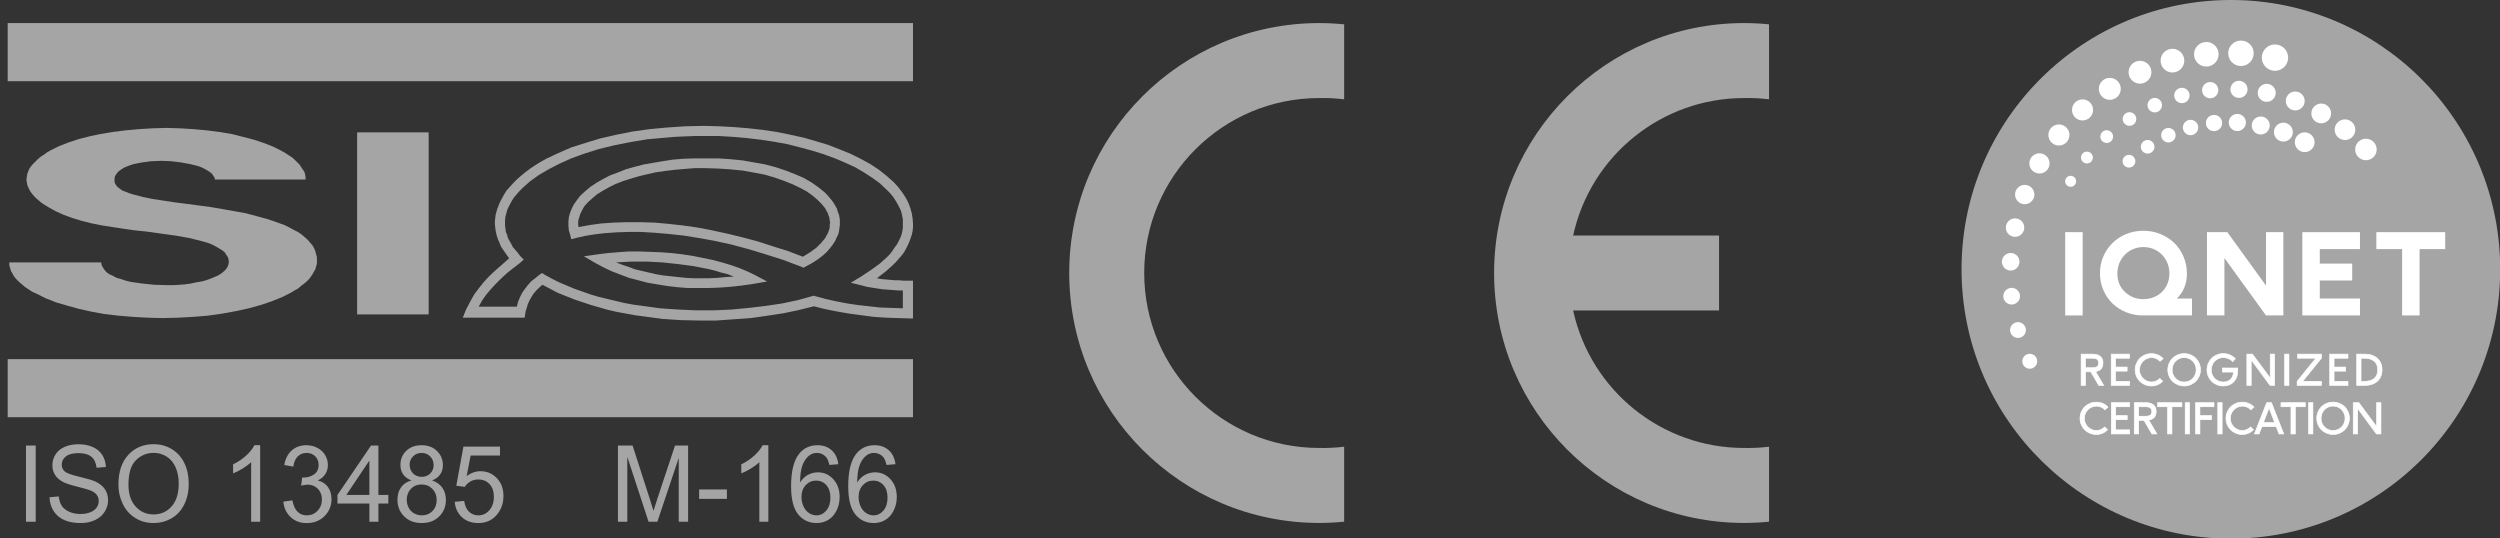 <?xml version="1.0" encoding="UTF-8"?> <svg xmlns:inkscape="http://www.inkscape.org/namespaces/inkscape" xmlns="http://www.w3.org/2000/svg" xmlns:xlink="http://www.w3.org/1999/xlink" width="921.26pt" viewBox="0 0 921.26 198.425" version="1.1" height="198.425pt"><rect x="0" y="0" width="921.26" height="198.425" fill="#333333" stroke="none"/><defs><clipPath id="Clip0"><path d="M0 0 L85.039 0 L85.039 46.968 L0 46.968 L0 0 Z"></path></clipPath><clipPath id="Clip1"><path d="M0 0 L81.797 0 L81.797 7.411 L0 7.411 L0 0 Z"></path></clipPath><clipPath id="Clip2"><path d="M0 0 L280 0 L280 200 L0 200 L0 0 Z"></path></clipPath><clipPath id="Clip3"><path d="M0 0 L201.52 0 L201.52 201.52 L0 201.52 L0 0 Z"></path></clipPath><clipPath id="Clip4"><path d="M0 0 L201.52 0 L201.52 201.52 L0 201.52 L0 0 Z"></path></clipPath><clipPath id="Clip5"><path d="M0 0 L112.815 0 L112.815 12.354 L0 12.354 L0 0 Z"></path></clipPath><clipPath id="Clip6"><path d="M0 0 L112.825 0 L112.825 12.354 L0 12.354 L0 0 Z"></path></clipPath></defs><g id="Hintergrund" inkscape:label="Hintergrund" inkscape:groupmode="layer"><g transform="translate(2.835, 8.504) scale(3.923, 3.923)" id="_212446904" style="fill:none; stroke:none" clip-rule="evenodd" clip-path="url(#Clip0)"><g transform="translate(1.718, 39.557) scale(1, 1)" id="Kopie von Gruppe1" style="fill:none; stroke:none" clip-rule="evenodd" clip-path="url(#Clip1)"><path transform="translate(0, 0)" id=" _212314672" style="fill:#a5a5a5; fill-rule:nonzero;stroke:none;" d="M0 7.285 L0 0.127 L0.914 0.127 L0.914 7.285 L0 7.285 M2.214 4.985 L3.077 4.906 C3.117 5.265 3.212 5.558 3.361 5.788 C3.511 6.018 3.743 6.203 4.056 6.345 C4.37 6.487 4.723 6.557 5.116 6.557 C5.465 6.557 5.772 6.503 6.039 6.396 C6.306 6.288 6.505 6.142 6.636 5.955 C6.766 5.767 6.832 5.563 6.832 5.342 C6.832 5.117 6.769 4.922 6.642 4.753 C6.517 4.585 6.309 4.445 6.021 4.332 C5.835 4.256 5.426 4.14 4.791 3.982 C4.158 3.823 3.712 3.675 3.458 3.535 C3.128 3.357 2.882 3.133 2.72 2.868 C2.559 2.603 2.479 2.307 2.479 1.977 C2.479 1.617 2.576 1.278 2.774 0.965 C2.972 0.65 3.262 0.412 3.641 0.248 C4.022 0.087 4.444 0.005 4.908 0.005 C5.422 0.005 5.872 0.09 6.264 0.262 C6.655 0.432 6.956 0.683 7.167 1.015 C7.375 1.347 7.49 1.723 7.506 2.143 L6.629 2.212 C6.581 1.76 6.422 1.417 6.15 1.187 C5.878 0.955 5.478 0.84 4.947 0.84 C4.394 0.84 3.992 0.945 3.738 1.155 C3.485 1.365 3.358 1.618 3.358 1.913 C3.358 2.172 3.448 2.383 3.627 2.548 C3.804 2.715 4.262 2.885 5.005 3.058 C5.748 3.233 6.258 3.385 6.534 3.515 C6.936 3.708 7.234 3.951 7.425 4.245 C7.617 4.54 7.712 4.88 7.712 5.263 C7.712 5.645 7.607 6.003 7.396 6.34 C7.186 6.676 6.883 6.938 6.489 7.126 C6.095 7.313 5.652 7.406 5.159 7.406 C4.534 7.406 4.01 7.313 3.588 7.123 C3.165 6.935 2.834 6.652 2.593 6.271 C2.353 5.893 2.226 5.463 2.214 4.985 L2.214 4.985 M8.683 3.798 C8.683 2.61 8.99 1.68 9.606 1.008 C10.222 0.337 11.017 0 11.991 0 C12.628 0 13.204 0.158 13.715 0.473 C14.226 0.79 14.617 1.23 14.886 1.795 C15.155 2.358 15.288 3 15.288 3.715 C15.288 4.442 15.148 5.092 14.865 5.663 C14.582 6.237 14.181 6.67 13.664 6.965 C13.144 7.26 12.586 7.406 11.986 7.406 C11.335 7.406 10.755 7.245 10.243 6.918 C9.73 6.593 9.342 6.148 9.079 5.585 C8.815 5.023 8.683 4.427 8.683 3.798 L8.683 3.798 M9.625 3.813 C9.625 4.677 9.849 5.355 10.296 5.852 C10.745 6.348 11.306 6.596 11.982 6.596 C12.67 6.596 13.236 6.346 13.68 5.845 C14.124 5.343 14.347 4.632 14.347 3.71 C14.347 3.128 14.251 2.62 14.061 2.185 C13.871 1.75 13.593 1.413 13.228 1.173 C12.861 0.935 12.451 0.815 11.996 0.815 C11.348 0.815 10.791 1.045 10.325 1.507 C9.859 1.967 9.625 2.737 9.625 3.813 L9.625 3.813 M21.998 7.285 L21.15 7.285 L21.15 1.685 C20.946 1.887 20.679 2.088 20.348 2.29 C20.015 2.492 19.717 2.643 19.454 2.743 L19.454 1.895 C19.928 1.663 20.343 1.383 20.698 1.055 C21.052 0.725 21.305 0.407 21.453 0.097 L21.998 0.097 L21.998 7.285 L21.998 7.285 M24.175 5.395 L25.023 5.278 C25.121 5.776 25.287 6.135 25.52 6.355 C25.755 6.575 26.039 6.685 26.375 6.685 C26.774 6.685 27.112 6.542 27.387 6.255 C27.66 5.968 27.799 5.613 27.799 5.19 C27.799 4.787 27.672 4.453 27.417 4.192 C27.162 3.93 26.839 3.798 26.446 3.798 C26.285 3.798 26.086 3.832 25.848 3.897 L25.943 3.125 C25.999 3.132 26.044 3.135 26.08 3.135 C26.44 3.135 26.764 3.037 27.054 2.842 C27.344 2.647 27.488 2.345 27.488 1.938 C27.488 1.617 27.382 1.348 27.172 1.138 C26.961 0.927 26.689 0.82 26.356 0.82 C26.026 0.82 25.751 0.928 25.533 1.142 C25.312 1.357 25.171 1.68 25.108 2.11 L24.26 1.953 C24.363 1.363 24.6 0.907 24.966 0.583 C25.335 0.26 25.792 0.097 26.338 0.097 C26.715 0.097 27.062 0.182 27.379 0.348 C27.696 0.517 27.939 0.745 28.108 1.035 C28.275 1.325 28.36 1.632 28.36 1.958 C28.36 2.267 28.28 2.548 28.119 2.803 C27.958 3.057 27.722 3.258 27.408 3.408 C27.816 3.505 28.133 3.708 28.36 4.017 C28.585 4.323 28.698 4.708 28.698 5.17 C28.698 5.795 28.479 6.325 28.038 6.76 C27.599 7.195 27.043 7.411 26.37 7.411 C25.764 7.411 25.261 7.225 24.86 6.85 C24.46 6.477 24.231 5.992 24.175 5.395 L24.175 5.395 M32.255 7.285 L32.255 5.572 L29.259 5.572 L29.259 4.765 L32.411 0.127 L33.104 0.127 L33.104 4.765 L34.037 4.765 L34.037 5.572 L33.104 5.572 L33.104 7.285 L32.255 7.285 L32.255 7.285 M32.255 4.765 L32.255 1.538 L30.093 4.765 L32.255 4.765 M36.209 3.403 C35.857 3.27 35.597 3.08 35.427 2.832 C35.257 2.585 35.172 2.288 35.172 1.943 C35.172 1.422 35.352 0.985 35.714 0.63 C36.076 0.275 36.555 0.097 37.155 0.097 C37.758 0.097 38.244 0.278 38.612 0.642 C38.979 1.005 39.162 1.447 39.162 1.968 C39.162 2.3 39.079 2.588 38.911 2.835 C38.742 3.08 38.489 3.27 38.146 3.403 C38.569 3.547 38.892 3.777 39.114 4.097 C39.335 4.415 39.445 4.796 39.445 5.238 C39.445 5.852 39.236 6.365 38.82 6.781 C38.402 7.198 37.852 7.406 37.17 7.406 C36.488 7.406 35.939 7.198 35.521 6.78 C35.103 6.362 34.894 5.84 34.894 5.215 C34.894 4.75 35.008 4.36 35.237 4.045 C35.463 3.732 35.788 3.517 36.209 3.403 L36.209 3.403 M36.039 1.913 C36.039 2.252 36.145 2.528 36.354 2.743 C36.565 2.958 36.839 3.067 37.175 3.067 C37.501 3.067 37.77 2.96 37.979 2.747 C38.188 2.533 38.291 2.272 38.291 1.963 C38.291 1.64 38.185 1.37 37.969 1.15 C37.754 0.93 37.486 0.82 37.165 0.82 C36.842 0.82 36.573 0.928 36.359 1.142 C36.145 1.357 36.039 1.615 36.039 1.913 L36.039 1.913 M35.766 5.22 C35.766 5.47 35.824 5.713 35.938 5.947 C36.052 6.182 36.222 6.363 36.449 6.491 C36.676 6.62 36.919 6.685 37.179 6.685 C37.585 6.685 37.919 6.55 38.183 6.278 C38.447 6.008 38.578 5.665 38.578 5.248 C38.578 4.825 38.444 4.475 38.172 4.198 C37.9 3.922 37.559 3.783 37.15 3.783 C36.752 3.783 36.422 3.92 36.16 4.193 C35.897 4.468 35.766 4.81 35.766 5.22 L35.766 5.22 M40.27 5.41 L41.161 5.331 C41.227 5.782 41.38 6.118 41.62 6.345 C41.861 6.572 42.15 6.685 42.49 6.685 C42.898 6.685 43.244 6.525 43.525 6.206 C43.808 5.886 43.95 5.463 43.95 4.937 C43.95 4.435 43.815 4.04 43.543 3.75 C43.271 3.46 42.916 3.315 42.475 3.315 C42.202 3.315 41.956 3.38 41.735 3.508 C41.515 3.637 41.343 3.803 41.218 4.008 L40.422 3.902 L41.09 0.225 L44.526 0.225 L44.526 1.065 L41.769 1.065 L41.396 2.988 C41.811 2.688 42.247 2.538 42.702 2.538 C43.305 2.538 43.813 2.755 44.228 3.188 C44.643 3.622 44.851 4.178 44.851 4.858 C44.851 5.507 44.667 6.066 44.304 6.538 C43.86 7.116 43.255 7.406 42.49 7.406 C41.861 7.406 41.348 7.225 40.951 6.86 C40.554 6.495 40.327 6.011 40.27 5.41 L40.27 5.41 M55.604 7.285 L55.604 0.127 L56.98 0.127 L58.614 5.195 C58.766 5.666 58.877 6.02 58.944 6.255 C59.023 5.995 59.145 5.611 59.312 5.107 L60.966 0.127 L62.196 0.127 L62.196 7.285 L61.315 7.285 L61.315 1.293 L59.308 7.285 L58.482 7.285 L56.485 1.192 L56.485 7.285 L55.604 7.285 L55.604 7.285 M63.232 5.137 L63.232 4.253 L65.839 4.253 L65.839 5.137 L63.232 5.137 "></path><path transform="translate(67.19, 0.097)" id=" _212314912" style="fill:#a5a5a5; fill-rule:nonzero;stroke:none;" d="M2.544 7.188 L1.697 7.188 L1.697 1.588 C1.492 1.79 1.225 1.992 0.894 2.193 C0.561 2.395 0.264 2.547 0 2.647 L0 1.798 C0.475 1.567 0.889 1.287 1.245 0.958 C1.599 0.628 1.851 0.31 1.999 0 L2.544 0 L2.544 7.188 M9.117 1.783 L8.274 1.852 C8.199 1.507 8.093 1.255 7.954 1.1 C7.724 0.848 7.442 0.723 7.105 0.723 C6.835 0.723 6.599 0.802 6.394 0.958 C6.127 1.16 5.917 1.455 5.763 1.842 C5.609 2.228 5.529 2.78 5.523 3.497 C5.727 3.175 5.976 2.935 6.272 2.778 C6.566 2.623 6.877 2.545 7.2 2.545 C7.766 2.545 8.247 2.76 8.644 3.192 C9.041 3.623 9.241 4.18 9.241 4.863 C9.241 5.313 9.146 5.73 8.96 6.117 C8.773 6.502 8.516 6.798 8.189 7.003 C7.863 7.208 7.493 7.31 7.078 7.31 C6.37 7.31 5.795 7.042 5.349 6.502 C4.902 5.963 4.68 5.075 4.68 3.838 C4.68 2.455 4.926 1.45 5.42 0.822 C5.849 0.275 6.428 0 7.158 0 C7.7 0 8.146 0.158 8.493 0.475 C8.841 0.79 9.048 1.227 9.117 1.783 L9.117 1.783 M5.655 4.868 C5.655 5.172 5.717 5.462 5.841 5.738 C5.965 6.015 6.139 6.225 6.361 6.37 C6.584 6.515 6.819 6.588 7.063 6.588 C7.422 6.588 7.729 6.438 7.987 6.138 C8.244 5.838 8.373 5.431 8.373 4.918 C8.373 4.423 8.245 4.033 7.991 3.748 C7.737 3.463 7.417 3.322 7.031 3.322 C6.647 3.322 6.322 3.463 6.055 3.748 C5.788 4.033 5.655 4.406 5.655 4.868 M14.484 1.783 L13.641 1.852 C13.566 1.507 13.46 1.255 13.321 1.1 C13.091 0.848 12.808 0.723 12.472 0.723 C12.202 0.723 11.965 0.802 11.761 0.958 C11.494 1.16 11.283 1.455 11.129 1.842 C10.976 2.228 10.896 2.78 10.89 3.497 C11.094 3.175 11.343 2.935 11.639 2.778 C11.933 2.623 12.243 2.545 12.567 2.545 C13.133 2.545 13.614 2.76 14.011 3.192 C14.408 3.623 14.608 4.18 14.608 4.863 C14.608 5.313 14.513 5.73 14.326 6.117 C14.14 6.502 13.882 6.798 13.556 7.003 C13.229 7.208 12.86 7.31 12.445 7.31 C11.737 7.31 11.161 7.042 10.716 6.502 C10.268 5.963 10.047 5.075 10.047 3.838 C10.047 2.455 10.293 1.45 10.786 0.822 C11.216 0.275 11.795 0 12.525 0 C13.067 0 13.512 0.158 13.86 0.475 C14.207 0.79 14.415 1.227 14.484 1.783 L14.484 1.783 M11.021 4.868 C11.021 5.172 11.084 5.462 11.208 5.738 C11.332 6.015 11.505 6.225 11.727 6.37 C11.951 6.515 12.186 6.588 12.43 6.588 C12.789 6.588 13.096 6.438 13.353 6.138 C13.61 5.838 13.739 5.431 13.739 4.918 C13.739 4.423 13.612 4.033 13.358 3.748 C13.104 3.463 12.784 3.322 12.398 3.322 C12.014 3.322 11.689 3.463 11.422 3.748 C11.155 4.033 11.021 4.406 11.021 4.868 "></path></g><path transform="translate(0.153, 9.848)" id=" _212086408" style="fill:#a5a5a5; fill-rule:nonzero;stroke:none;" d="M0 12.633 L0 12.901 L0.076 13.168 L0.153 13.435 L0.305 13.702 L0.458 13.969 L0.649 14.198 L0.916 14.466 L1.183 14.694 L1.45 14.924 L1.794 15.153 L2.137 15.382 L2.557 15.572 L3.397 15.992 L4.351 16.374 L5.382 16.679 L6.489 16.985 L7.672 17.252 L8.931 17.481 L10.229 17.634 L11.603 17.748 L12.977 17.825 L14.389 17.863 L15.878 17.825 L17.29 17.748 L18.664 17.634 L20 17.443 L21.26 17.214 L22.481 16.947 L23.588 16.641 L24.619 16.298 L25.573 15.916 L26.412 15.496 L26.794 15.267 L27.138 15.076 L27.443 14.809 L27.748 14.58 L28.015 14.351 L28.245 14.084 L28.436 13.817 L28.588 13.55 L28.741 13.283 L28.817 13.015 L28.893 12.748 L28.893 12.481 L28.893 12.137 L28.817 11.87 L28.741 11.565 L28.626 11.297 L28.473 11.03 L28.245 10.763 L28.015 10.496 L27.748 10.267 L27.443 10 L27.099 9.771 L26.718 9.58 L26.298 9.351 L25.84 9.122 L25.305 8.931 L24.771 8.74 L24.199 8.55 L23.206 8.282 L22.214 8.015 L21.145 7.824 L20.076 7.633 L18.969 7.443 L17.825 7.29 L16.679 7.137 L15.496 6.985 L14.504 6.832 L13.473 6.679 L12.557 6.489 L11.68 6.259 L11.298 6.145 L10.916 5.992 L10.611 5.878 L10.344 5.687 L10.153 5.534 L10 5.344 L9.886 5.114 L9.886 4.924 L9.886 4.733 L9.924 4.542 L10.038 4.351 L10.153 4.198 L10.305 4.046 L10.534 3.893 L10.763 3.74 L11.03 3.626 L11.336 3.511 L11.68 3.397 L12.061 3.321 L12.443 3.244 L13.321 3.13 L14.275 3.091 L15.229 3.13 L16.145 3.244 L16.985 3.397 L17.748 3.588 L18.054 3.702 L18.359 3.855 L18.626 4.008 L18.855 4.16 L19.046 4.313 L19.16 4.504 L19.275 4.656 L19.313 4.847 L27.825 4.847 L27.825 4.618 L27.787 4.351 L27.71 4.122 L27.558 3.893 L27.405 3.664 L27.252 3.435 L27.023 3.206 L26.794 2.977 L26.527 2.748 L26.222 2.557 L25.878 2.328 L25.535 2.137 L24.771 1.756 L23.893 1.412 L22.977 1.107 L21.947 0.84 L20.878 0.573 L19.733 0.382 L18.55 0.229 L17.29 0.115 L16.031 0.038 L14.771 0 L13.435 0.038 L12.176 0.115 L10.916 0.229 L9.694 0.382 L8.55 0.573 L7.481 0.801 L6.45 1.069 L5.534 1.374 L4.656 1.718 L3.893 2.099 L3.55 2.29 L3.244 2.519 L2.939 2.71 L2.672 2.939 L2.443 3.168 L2.214 3.397 L2.023 3.626 L1.87 3.855 L1.756 4.122 L1.679 4.351 L1.641 4.618 L1.603 4.847 L1.641 5.076 L1.679 5.305 L1.756 5.534 L1.87 5.763 L1.985 5.992 L2.137 6.183 L2.328 6.412 L2.557 6.641 L3.053 7.061 L3.664 7.443 L4.351 7.824 L5.114 8.168 L5.954 8.473 L6.832 8.74 L7.748 8.969 L8.702 9.16 L9.694 9.313 L10.687 9.465 L11.756 9.618 L12.863 9.733 L14.237 9.924 L15.611 10.115 L16.908 10.343 L18.13 10.649 L18.664 10.801 L19.122 10.992 L19.542 11.221 L19.924 11.45 L20.229 11.679 L20.42 11.985 L20.535 12.137 L20.573 12.29 L20.611 12.443 L20.611 12.633 L20.573 12.863 L20.497 13.053 L20.344 13.283 L20.153 13.473 L19.924 13.664 L19.619 13.855 L19.275 14.008 L18.893 14.161 L18.473 14.313 L18.054 14.428 L17.557 14.504 L17.061 14.618 L16.527 14.694 L15.992 14.733 L15.42 14.771 L14.847 14.771 L13.626 14.733 L12.481 14.618 L11.947 14.542 L11.412 14.466 L10.954 14.351 L10.496 14.198 L10.076 14.084 L9.733 13.893 L9.389 13.74 L9.122 13.55 L8.931 13.321 L8.779 13.091 L8.664 12.863 L8.626 12.633 L0 12.633 Z"></path><path transform="translate(0, 31.565)" id=" _212086216" style="fill:#a5a5a5; fill-rule:nonzero;stroke:none;" d="M0 5.458 L85.039 5.458 L85.039 0 L0 0 L0 5.458 Z"></path><path transform="translate(0, 0)" id=" _212086264" style="fill:#a5a5a5; fill-rule:nonzero;stroke:none;" d="M0 5.458 L85.039 5.458 L85.039 0 L0 0 L0 5.458 Z"></path><path transform="translate(32.825, 10.267)" id=" _212086192" style="fill:#a5a5a5; fill-rule:nonzero;stroke:none;" d="M0 17.099 L6.718 17.099 L6.718 0 L0 0 L0 17.099 Z"></path><path transform="translate(42.749, 9.656)" id=" _212086624" style="fill:#a5a5a5; fill-rule:nonzero;stroke:none;" d="M42.062 14.542 L41.756 14.542 L41.375 14.542 L40.993 14.504 L40.573 14.504 L40.153 14.466 L39.733 14.428 L39.313 14.389 L38.894 14.313 L39.695 13.702 L40.382 13.092 L40.688 12.787 L40.955 12.481 L41.222 12.176 L41.451 11.87 L41.642 11.527 L41.795 11.222 L41.947 10.878 L42.062 10.573 L42.176 10.229 L42.253 9.886 L42.291 9.542 L42.291 9.199 L42.253 8.702 L42.176 8.206 L42.023 7.672 L41.833 7.176 L41.566 6.68 L41.26 6.221 L40.878 5.725 L40.459 5.267 L39.81 4.695 L39.085 4.122 L38.283 3.588 L37.367 3.092 L36.451 2.634 L35.42 2.214 L34.352 1.794 L33.206 1.45 L32.023 1.107 L30.802 0.84 L29.504 0.573 L28.206 0.382 L26.87 0.229 L25.497 0.115 L24.084 0.038 L22.672 0 L20.916 0.038 L19.199 0.153 L17.558 0.306 L15.916 0.534 L14.389 0.84 L12.901 1.183 L11.527 1.603 L10.191 2.023 L9.58 2.29 L8.97 2.557 L8.397 2.824 L7.824 3.092 L7.29 3.397 L6.794 3.702 L6.336 4.008 L5.878 4.351 L5.458 4.695 L5.076 5.038 L4.733 5.382 L4.389 5.763 L4.084 6.107 L3.855 6.489 L3.626 6.909 L3.435 7.29 L3.244 7.786 L3.092 8.321 L3.053 8.626 L3.015 8.931 L3.015 9.237 L3.053 9.58 L3.092 9.886 L3.168 10.229 L3.283 10.611 L3.435 10.954 L3.588 11.336 L3.817 11.68 L4.084 12.061 L4.351 12.443 L3.702 13.016 L3.092 13.55 L2.519 14.084 L1.985 14.656 L1.527 15.229 L1.069 15.84 L0.687 16.527 L0.305 17.252 L0 18.016 L0.038 18.016 L0.115 18.016 L0.229 18.016 L0.382 18.016 L0.496 18.016 L0.611 18.016 L0.687 18.016 L0.725 18.016 L5.42 18.016 L5.802 18.016 L5.802 17.977 L5.84 17.939 L5.84 17.863 L5.84 17.748 L5.878 17.672 L5.878 17.596 L5.878 17.558 L5.878 17.519 L5.992 17.138 L6.107 16.756 L6.259 16.412 L6.451 16.069 L6.641 15.764 L6.909 15.458 L7.176 15.191 L7.481 14.924 L8.206 15.306 L8.931 15.687 L9.695 15.992 L10.458 16.298 L11.259 16.565 L12.061 16.832 L12.863 17.061 L13.664 17.29 L14.504 17.481 L15.344 17.634 L16.183 17.787 L17.023 17.901 L18.741 18.13 L20.42 18.245 L22.138 18.283 L23.817 18.283 L25.458 18.168 L27.061 18.054 L28.665 17.825 L30.153 17.596 L31.604 17.29 L32.978 16.947 L34.046 17.214 L35.191 17.443 L36.298 17.634 L37.443 17.787 L38.588 17.939 L39.733 18.016 L40.917 18.054 L42.062 18.092 L42.291 18.092 L42.291 17.634 L42.291 15 L42.291 14.542 L42.062 14.542 L42.062 14.542 M7.672 13.97 L7.443 13.817 L7.176 14.008 L6.794 14.313 L6.412 14.619 L6.107 14.962 L5.84 15.306 L5.573 15.687 L5.382 16.069 L5.191 16.527 L5.076 16.985 L1.488 16.985 L1.832 16.374 L2.214 15.84 L2.634 15.344 L3.092 14.848 L3.588 14.351 L4.122 13.855 L4.695 13.397 L5.344 12.901 L5.725 12.557 L5.382 12.214 L5.153 11.909 L4.924 11.641 L4.695 11.374 L4.542 11.069 L4.389 10.802 L4.237 10.534 L4.16 10.229 L4.046 9.962 L4.008 9.656 L3.97 9.389 L3.97 9.084 L3.97 8.817 L4.008 8.512 L4.084 8.245 L4.16 7.939 L4.275 7.672 L4.427 7.367 L4.618 7.023 L4.809 6.718 L5.076 6.413 L5.344 6.107 L5.649 5.802 L5.992 5.496 L6.336 5.191 L6.718 4.924 L7.137 4.618 L7.595 4.351 L8.054 4.084 L9.084 3.55 L10.191 3.053 L11.451 2.596 L12.787 2.176 L14.199 1.832 L15.726 1.527 L17.328 1.26 L19.046 1.107 L19.924 1.031 L20.802 0.992 L21.756 0.954 L22.672 0.954 L24.046 0.954 L25.382 1.031 L26.68 1.145 L27.978 1.298 L29.237 1.489 L30.497 1.718 L31.68 2.023 L32.825 2.328 L33.932 2.672 L34.962 3.053 L35.955 3.473 L36.871 3.893 L37.71 4.389 L38.474 4.886 L39.161 5.382 L39.772 5.954 L40.153 6.336 L40.459 6.718 L40.726 7.138 L40.955 7.557 L41.146 7.939 L41.26 8.359 L41.337 8.779 L41.337 9.199 L41.337 9.542 L41.298 9.848 L41.222 10.191 L41.108 10.496 L40.955 10.802 L40.802 11.107 L40.573 11.412 L40.344 11.756 L40.115 12.061 L39.81 12.366 L39.466 12.672 L39.123 12.977 L38.321 13.55 L37.405 14.161 L36.451 14.733 L37.52 15 L37.94 15.115 L38.398 15.191 L38.894 15.267 L39.39 15.344 L39.886 15.382 L40.382 15.42 L40.878 15.458 L41.337 15.458 L41.337 17.138 L40.268 17.099 L39.199 17.061 L38.169 16.947 L37.138 16.832 L36.107 16.68 L35.115 16.489 L34.084 16.26 L33.092 15.992 L32.939 15.954 L32.825 15.992 L31.451 16.374 L30 16.68 L28.474 16.909 L26.87 17.099 L25.267 17.252 L23.588 17.328 L21.909 17.328 L20.229 17.252 L18.55 17.138 L16.87 16.909 L16.031 16.794 L15.191 16.641 L14.389 16.451 L13.588 16.26 L12.787 16.069 L12.023 15.84 L11.259 15.573 L10.496 15.306 L9.771 15 L9.046 14.695 L8.359 14.351 L7.672 13.97 L7.672 13.97 "></path><path transform="translate(54.123, 21.451)" id=" _212086768" style="fill:#a5a5a5; fill-rule:nonzero;stroke:none;" d="M15.992 2.176 L15.344 1.87 L14.618 1.565 L13.855 1.298 L12.977 1.03 L12.099 0.802 L11.183 0.611 L10.229 0.42 L9.237 0.267 L8.244 0.153 L7.214 0.076 L6.183 0.038 L5.191 0 L4.198 0 L3.206 0.076 L2.252 0.153 L1.336 0.267 L0 0.458 L1.183 1.145 L1.908 1.527 L2.633 1.87 L3.435 2.176 L4.237 2.481 L5.115 2.71 L5.992 2.939 L6.87 3.091 L7.824 3.244 L8.779 3.359 L9.733 3.435 L10.725 3.435 L11.718 3.435 L12.748 3.397 L13.779 3.321 L14.809 3.206 L15.878 3.053 L17.214 2.824 L15.992 2.176 L15.992 2.176 M3.015 1.03 L4.466 0.954 L5.916 0.954 L7.366 1.03 L8.817 1.183 L10.267 1.374 L11.641 1.641 L12.29 1.794 L12.901 1.985 L13.512 2.137 L14.084 2.366 L13.321 2.405 L12.557 2.481 L11.794 2.519 L11.03 2.519 L10.305 2.519 L9.58 2.481 L8.855 2.405 L8.13 2.328 L7.443 2.252 L6.756 2.137 L6.107 1.985 L5.458 1.832 L4.809 1.68 L4.198 1.45 L3.626 1.259 L3.015 1.03 L3.015 1.03 "></path><path transform="translate(52.672, 12.71)" id=" _212086816" style="fill:#a5a5a5; fill-rule:nonzero;stroke:none;" d="M25.42 5.305 L25.306 5.038 L25.23 4.733 L25.077 4.466 L24.924 4.199 L24.733 3.931 L24.504 3.664 L24.275 3.397 L24.046 3.168 L23.474 2.71 L22.825 2.252 L22.099 1.832 L21.298 1.489 L20.42 1.145 L19.504 0.84 L18.512 0.573 L17.443 0.382 L16.374 0.191 L15.229 0.076 L14.046 0 L12.787 0 L11.794 0 L10.763 0.038 L9.809 0.115 L8.855 0.267 L7.939 0.42 L7.061 0.573 L6.183 0.802 L5.382 1.031 L4.618 1.336 L3.893 1.603 L3.244 1.947 L2.634 2.29 L2.061 2.672 L1.565 3.092 L1.107 3.512 L0.763 3.97 L0.496 4.351 L0.305 4.733 L0.153 5.115 L0.038 5.534 L0 5.916 L0 6.336 L0.038 6.756 L0.153 7.137 L0.267 7.595 L0.687 7.481 L1.527 7.29 L2.443 7.137 L3.435 7.023 L4.504 6.947 L5.649 6.909 L6.832 6.909 L8.092 6.985 L9.427 7.099 L10.84 7.252 L12.252 7.481 L13.741 7.748 L15.306 8.092 L16.87 8.512 L18.512 9.008 L20.191 9.542 L21.909 10.191 L22.099 10.267 L22.29 10.153 L22.863 9.848 L23.397 9.504 L23.855 9.16 L24.237 8.817 L24.542 8.473 L24.81 8.13 L25.038 7.786 L25.191 7.443 L25.344 7.137 L25.42 6.832 L25.458 6.527 L25.497 6.259 L25.497 5.763 L25.42 5.305 L25.42 5.305 M22.023 9.237 L20.611 8.702 L19.16 8.245 L17.748 7.786 L16.298 7.405 L14.886 7.061 L13.473 6.756 L12.099 6.489 L10.725 6.298 L9.351 6.145 L8.054 6.031 L6.756 5.992 L5.496 5.992 L4.275 6.031 L3.13 6.107 L2.023 6.259 L0.954 6.451 L0.916 6.221 L0.916 5.954 L0.954 5.725 L1.03 5.496 L1.107 5.229 L1.221 5 L1.336 4.771 L1.488 4.504 L1.832 4.122 L2.252 3.741 L2.71 3.359 L3.206 3.053 L3.817 2.71 L4.427 2.405 L5.115 2.138 L5.84 1.909 L6.603 1.68 L7.405 1.489 L8.245 1.298 L9.084 1.183 L10 1.069 L10.916 0.992 L11.832 0.916 L12.787 0.916 L14.046 0.954 L15.229 1.031 L16.374 1.145 L17.443 1.336 L18.435 1.527 L19.352 1.794 L20.229 2.099 L20.992 2.405 L21.718 2.748 L22.367 3.092 L22.901 3.473 L23.397 3.893 L23.779 4.275 L24.123 4.695 L24.237 4.924 L24.352 5.115 L24.428 5.344 L24.504 5.534 L24.542 5.802 L24.58 6.031 L24.542 6.259 L24.542 6.527 L24.466 6.756 L24.39 6.985 L24.237 7.252 L24.123 7.481 L23.932 7.71 L23.741 7.939 L23.512 8.168 L23.283 8.397 L22.71 8.817 L22.023 9.237 L22.023 9.237 "></path></g><g transform="translate(394.016, 8.504) scale(0.921, 0.921)" id="Gruppe3" style="fill:none; stroke:none" clip-rule="evenodd" clip-path="url(#Clip2)"><path transform="translate(0, 0)" style="fill:#a5a5a5; fill-rule:nonzero;stroke:none;" d="M110 199.499 C106.677 199.833 103.34 200 100 200 C44.772 200 6.76354e-15 155.228 0 100 C-6.76354e-15 44.772 44.772 5.1585e-14 100 4.14397e-14 C103.34 -9.61433e-08 106.677 0.167 110 0.501 L110 30.501 C106.683 30.096 103.341 29.928 100 30 C61.34 30 30 61.34 30 100 C30 138.66 61.34 170 100 170 C103.341 170.072 106.683 169.904 110 169.499 L110 199.499 Z"></path><path transform="translate(170, 0)" style="fill:#a5a5a5; fill-rule:nonzero;stroke:none;" d="M110 199.499 C106.677 199.833 103.34 200 100 200 C44.772 200 0 155.228 0 100 C0 44.772 44.772 5.1585e-14 100 4.14397e-14 C103.34 -9.61433e-08 106.677 0.167 110 0.501 L110 30.501 C106.683 30.096 103.341 29.928 100 30 C67.118 29.997 38.666 52.882 31.62 85 L90 85 L90 115 L31.62 115 C38.666 147.118 67.118 170.003 100 170 C103.341 170.072 106.683 169.904 110 169.499 L110 199.499 Z"></path></g><g transform="translate(722.834, 3.55271e-15) scale(0.985, 0.985)" id="Group16" style="fill:none; stroke:none" clip-rule="evenodd" clip-path="url(#Clip3)"><g transform="translate(0, 0) scale(1, 1)" id="Group11" style="fill:none; stroke:none" clip-rule="evenodd" clip-path="url(#Clip4)"><path transform="translate(0, 0)" style="fill:#a5a5a5; fill-rule:nonzero;stroke:none;" d="M201.505 99.034 C202.458 154.674 158.125 200.552 102.485 201.505 C102 201.514 101.515 201.519 101.031 201.52 L100.423 201.52 C45.716 201.358 0.956 157.437 0.015 102.485 C-0.938 46.845 43.395 0.967 99.035 0.014 C99.498 0.006 99.96 0.002 100.421 0 L101.169 1.71408e-08 C155.842 0.199 200.564 44.107 201.505 99.034 "></path><path transform="translate(38.784, 86.849)" style="fill:#ffffff; fill-rule:nonzero;stroke:none;" d="M0 31.158 L6.531 31.158 L6.531 0 L0 0 L0 31.158 Z"></path><path transform="translate(51.786, 86.336)" style="fill:#ffffff; fill-rule:nonzero;stroke:none;" d="M25.982 15.974 C25.982 17.801 25.548 19.474 24.693 20.943 C23.839 22.41 22.662 23.561 21.195 24.364 C19.721 25.171 18.069 25.58 16.286 25.58 C13.552 25.58 11.213 24.668 9.333 22.871 C7.434 21.054 6.51 18.811 6.51 16.013 C6.51 14.195 6.939 12.507 7.785 10.995 C8.629 9.488 9.809 8.28 11.294 7.407 C12.778 6.533 14.444 6.091 16.246 6.091 C18.037 6.091 19.698 6.524 21.184 7.379 C22.666 8.234 23.849 9.431 24.699 10.938 C25.55 12.449 25.982 14.143 25.982 15.974 Z M28.764 25.343 C31.267 22.92 32.533 19.789 32.533 16.013 C32.533 13.782 32.104 11.645 31.258 9.662 C30.412 7.68 29.249 5.962 27.801 4.556 C26.353 3.151 24.608 2.029 22.614 1.22 C20.62 0.411 18.478 0 16.246 0 C13.24 0 10.458 0.715 7.978 2.124 C5.496 3.534 3.524 5.48 2.118 7.907 C0.712 10.333 0 13.033 0 15.934 C0 18.142 0.429 20.253 1.275 22.209 C2.121 24.164 3.278 25.853 4.715 27.226 C6.148 28.597 7.859 29.692 9.8 30.481 C11.744 31.271 13.806 31.671 15.93 31.671 L34.44 31.671 L34.44 25.343 L28.764 25.343 Z"></path><path transform="translate(91.818, 86.849)" style="fill:#ffffff; fill-rule:nonzero;stroke:none;" d="M22.09 0 L22.09 19.99 L7.611 0 L0 0 L0 31.158 L6.53 31.158 L6.53 9.688 L22.076 31.158 L28.581 31.158 L28.581 0 L22.09 0 Z"></path><path transform="translate(127.497, 86.849)" style="fill:#ffffff; fill-rule:nonzero;stroke:none;" d="M21.565 6.347 L21.565 0 L0 0 L0 31.158 L21.565 31.158 L21.565 24.83 L6.53 24.83 L6.53 18.091 L18.66 18.091 L18.66 11.764 L6.53 11.764 L6.53 6.347 L21.565 6.347 Z"></path><path transform="translate(155.191, 86.849)" style="fill:#ffffff; fill-rule:nonzero;stroke:none;" d="M0 0 L0 6.347 L9.642 6.347 L9.642 31.158 L16.173 31.158 L16.173 6.347 L25.756 6.347 L25.756 0 L0 0 Z"></path><path transform="translate(60.259, 57.926)" style="fill:#ffffff; fill-rule:nonzero;stroke:none;" d="M0.001 2.305 C0.044 0.99 1.145 -0.042 2.46 0.001 C3.776 0.044 4.807 1.145 4.764 2.46 C4.722 3.775 3.621 4.807 2.305 4.764 C0.99 4.721 -0.042 3.62 0.001 2.305 "></path><path transform="translate(67.08, 52.368)" style="fill:#ffffff; fill-rule:nonzero;stroke:none;" d="M0.001 2.464 C0.047 1.058 1.224 -0.045 2.63 0.001 C4.036 0.047 5.139 1.223 5.093 2.63 C5.047 4.036 3.87 5.139 2.464 5.093 C1.058 5.047 -0.045 3.87 0.001 2.464 "></path><path transform="translate(82.805, 44.828)" style="fill:#ffffff; fill-rule:nonzero;stroke:none;" d="M0.002 2.783 C0.054 1.195 1.382 -0.05 2.97 0.002 C4.558 0.054 5.803 1.382 5.751 2.97 C5.699 4.558 4.371 5.803 2.783 5.751 C1.195 5.699 -0.05 4.371 0.002 2.783 "></path><path transform="translate(99.975, 42.625)" style="fill:#ffffff; fill-rule:nonzero;stroke:none;" d="M0.002 3.101 C0.06 1.332 1.54 -0.055 3.309 0.002 C5.078 0.06 6.466 1.54 6.408 3.309 C6.35 5.078 4.87 6.466 3.101 6.408 C1.332 6.351 -0.056 4.87 0.002 3.101 "></path><path transform="translate(108.565, 43.581)" style="fill:#ffffff; fill-rule:nonzero;stroke:none;" d="M0.002 3.26 C0.063 1.4 1.619 -0.058 3.479 0.002 C5.338 0.063 6.797 1.619 6.737 3.479 C6.676 5.339 5.119 6.797 3.26 6.737 C1.4 6.676 -0.059 5.12 0.002 3.26 "></path><path transform="translate(116.873, 45.894)" style="fill:#ffffff; fill-rule:nonzero;stroke:none;" d="M0.002 3.419 C0.065 1.469 1.698 -0.061 3.648 0.002 C5.599 0.066 7.128 1.698 7.065 3.649 C7.002 5.599 5.369 7.129 3.419 7.065 C1.468 7.002 -0.061 5.369 0.002 3.419 "></path><path transform="translate(124.685, 49.511)" style="fill:#ffffff; fill-rule:nonzero;stroke:none;" d="M0.002 3.578 C0.068 1.537 1.777 -0.064 3.818 0.002 C5.859 0.069 7.46 1.777 7.394 3.818 C7.327 5.86 5.619 7.46 3.578 7.394 C1.536 7.328 -0.064 5.619 0.002 3.578 "></path><path transform="translate(38.769, 65.774)" style="fill:#ffffff; fill-rule:nonzero;stroke:none;" d="M0.001 1.987 C0.038 0.853 0.987 -0.036 2.121 0.001 C3.255 0.037 4.144 0.987 4.107 2.121 C4.071 3.255 3.121 4.144 1.987 4.107 C0.853 4.07 -0.036 3.121 0.001 1.987 "></path><path transform="translate(44.691, 56.718)" style="fill:#ffffff; fill-rule:nonzero;stroke:none;" d="M0.001 2.146 C0.041 0.921 1.066 -0.039 2.291 0.001 C3.515 0.04 4.476 1.066 4.436 2.29 C4.396 3.515 3.371 4.475 2.146 4.436 C0.922 4.396 -0.039 3.371 0.001 2.146 "></path><path transform="translate(60.289, 41.972)" style="fill:#ffffff; fill-rule:nonzero;stroke:none;" d="M0.001 2.464 C0.047 1.058 1.224 -0.045 2.63 0.001 C4.036 0.047 5.139 1.224 5.093 2.63 C5.047 4.036 3.87 5.139 2.464 5.093 C1.058 5.047 -0.045 3.87 0.001 2.464 "></path><path transform="translate(69.575, 36.631)" style="fill:#ffffff; fill-rule:nonzero;stroke:none;" d="M0.001 2.623 C0.05 1.126 1.303 -0.048 2.799 0.001 C4.296 0.05 5.47 1.302 5.421 2.799 C5.373 4.296 4.12 5.47 2.623 5.421 C1.126 5.373 -0.048 4.12 0.001 2.623 "></path><path transform="translate(79.558, 32.839)" style="fill:#ffffff; fill-rule:nonzero;stroke:none;" d="M0.002 2.783 C0.054 1.195 1.382 -0.05 2.97 0.002 C4.557 0.054 5.803 1.383 5.751 2.97 C5.699 4.558 4.37 5.803 2.783 5.751 C1.195 5.699 -0.05 4.371 0.002 2.783 "></path><path transform="translate(89.985, 30.69)" style="fill:#ffffff; fill-rule:nonzero;stroke:none;" d="M0.002 2.942 C0.057 1.264 1.461 -0.053 3.14 0.002 C4.818 0.057 6.134 1.461 6.08 3.14 C6.025 4.818 4.62 6.134 2.942 6.08 C1.264 6.025 -0.053 4.62 0.002 2.942 "></path><path transform="translate(100.591, 30.223)" style="fill:#ffffff; fill-rule:nonzero;stroke:none;" d="M0.002 3.101 C0.06 1.332 1.54 -0.055 3.309 0.002 C5.078 0.06 6.466 1.54 6.408 3.309 C6.35 5.078 4.87 6.466 3.101 6.408 C1.332 6.351 -0.056 4.87 0.002 3.101 "></path><path transform="translate(110.804, 31.364)" style="fill:#ffffff; fill-rule:nonzero;stroke:none;" d="M0.002 3.26 C0.062 1.4 1.619 -0.058 3.479 0.002 C5.339 0.063 6.797 1.619 6.737 3.479 C6.676 5.339 5.119 6.797 3.26 6.737 C1.4 6.676 -0.059 5.12 0.002 3.26 "></path><path transform="translate(121.311, 34.239)" style="fill:#ffffff; fill-rule:nonzero;stroke:none;" d="M0.002 3.419 C0.065 1.469 1.698 -0.061 3.648 0.002 C5.599 0.066 7.128 1.698 7.065 3.649 C7.002 5.599 5.369 7.129 3.419 7.065 C1.468 7.002 -0.061 5.369 0.002 3.419 "></path><path transform="translate(130.866, 38.739)" style="fill:#ffffff; fill-rule:nonzero;stroke:none;" d="M0.002 3.578 C0.068 1.537 1.777 -0.064 3.818 0.002 C5.859 0.069 7.46 1.777 7.394 3.818 C7.327 5.86 5.619 7.46 3.578 7.394 C1.536 7.328 -0.064 5.619 0.002 3.578 "></path><path transform="translate(139.593, 44.662)" style="fill:#ffffff; fill-rule:nonzero;stroke:none;" d="M0.002 3.737 C0.071 1.605 1.856 -0.067 3.988 0.002 C6.12 0.072 7.791 1.856 7.722 3.988 C7.653 6.12 5.868 7.792 3.736 7.723 C1.605 7.653 -0.067 5.869 0.002 3.737 "></path><path transform="translate(147.261, 51.896)" style="fill:#ffffff; fill-rule:nonzero;stroke:none;" d="M0.002 3.895 C0.074 1.672 1.935 -0.071 4.157 0.002 C6.38 0.074 8.123 1.934 8.051 4.157 C7.978 6.379 6.118 8.122 3.895 8.05 C1.673 7.978 -0.07 6.118 0.002 3.895 "></path><path transform="translate(22.735, 132.364)" style="fill:#ffffff; fill-rule:nonzero;stroke:none;" d="M0.001 2.703 C0.051 1.161 1.343 -0.049 2.885 0.002 C4.426 0.052 5.636 1.342 5.587 2.885 C5.537 4.427 4.245 5.636 2.704 5.586 C1.161 5.536 -0.049 4.245 0.001 2.703 "></path><path transform="translate(18.16, 120.516)" style="fill:#ffffff; fill-rule:nonzero;stroke:none;" d="M0.002 2.862 C0.055 1.229 1.422 -0.052 3.055 0.002 C4.688 0.055 5.968 1.421 5.915 3.054 C5.862 4.687 4.495 5.968 2.862 5.915 C1.23 5.862 -0.051 4.495 0.002 2.862 "></path><path transform="translate(15.625, 107.686)" style="fill:#ffffff; fill-rule:nonzero;stroke:none;" d="M0.002 3.021 C0.058 1.297 1.501 -0.054 3.224 0.002 C4.948 0.058 6.3 1.5 6.244 3.224 C6.188 4.948 4.745 6.299 3.021 6.243 C1.298 6.187 -0.054 4.745 0.002 3.021 "></path><path transform="translate(15.101, 94.642)" style="fill:#ffffff; fill-rule:nonzero;stroke:none;" d="M0.002 3.18 C0.061 1.366 1.58 -0.057 3.394 0.002 C5.208 0.061 6.631 1.579 6.572 3.394 C6.513 5.208 4.995 6.631 3.18 6.572 C1.366 6.513 -0.057 4.994 0.002 3.18 "></path><path transform="translate(16.571, 81.698)" style="fill:#ffffff; fill-rule:nonzero;stroke:none;" d="M0.002 3.339 C0.064 1.434 1.659 -0.06 3.564 0.002 C5.469 0.064 6.963 1.658 6.901 3.563 C6.839 5.468 5.244 6.963 3.339 6.901 C1.434 6.839 -0.06 5.244 0.002 3.339 "></path><path transform="translate(20.021, 69.164)" style="fill:#ffffff; fill-rule:nonzero;stroke:none;" d="M0.002 3.498 C0.067 1.502 1.737 -0.063 3.733 0.002 C5.729 0.067 7.294 1.737 7.229 3.733 C7.164 5.729 5.494 7.294 3.498 7.229 C1.502 7.164 -0.063 5.494 0.002 3.498 "></path><path transform="translate(25.373, 57.353)" style="fill:#ffffff; fill-rule:nonzero;stroke:none;" d="M0.002 3.657 C0.07 1.571 1.816 -0.066 3.903 0.002 C5.989 0.07 7.626 1.816 7.558 3.903 C7.49 5.989 5.743 7.626 3.657 7.558 C1.57 7.49 -0.066 5.744 0.002 3.657 "></path><path transform="translate(32.484, 46.552)" style="fill:#ffffff; fill-rule:nonzero;stroke:none;" d="M0.002 3.816 C0.073 1.639 1.895 -0.069 4.072 0.002 C6.25 0.073 7.957 1.895 7.886 4.072 C7.816 6.25 5.993 7.957 3.816 7.886 C1.639 7.816 -0.069 5.993 0.002 3.816 "></path><path transform="translate(41.328, 37.18)" style="fill:#ffffff; fill-rule:nonzero;stroke:none;" d="M0.002 3.816 C0.073 1.639 1.895 -0.069 4.072 0.002 C6.25 0.073 7.957 1.895 7.886 4.072 C7.816 6.25 5.993 7.957 3.816 7.886 C1.639 7.816 -0.069 5.993 0.002 3.816 "></path><path transform="translate(51.359, 29.131)" style="fill:#ffffff; fill-rule:nonzero;stroke:none;" d="M0.002 3.975 C0.076 1.707 1.974 -0.072 4.242 0.002 C6.51 0.076 8.289 1.974 8.215 4.242 C8.141 6.51 6.243 8.289 3.975 8.215 C1.707 8.141 -0.072 6.243 0.002 3.975 "></path><path transform="translate(62.488, 22.748)" style="fill:#ffffff; fill-rule:nonzero;stroke:none;" d="M0.002 4.134 C0.079 1.775 2.053 -0.075 4.412 0.002 C6.77 0.079 8.62 2.053 8.543 4.412 C8.467 6.77 6.492 8.62 4.134 8.544 C1.775 8.467 -0.075 6.493 0.002 4.134 "></path><path transform="translate(74.468, 18.251)" style="fill:#ffffff; fill-rule:nonzero;stroke:none;" d="M0.002 4.293 C0.082 1.844 2.132 -0.077 4.581 0.002 C7.031 0.082 8.952 2.132 8.872 4.582 C8.792 7.031 6.742 8.952 4.293 8.872 C1.843 8.793 -0.078 6.742 0.002 4.293 "></path><path transform="translate(86.976, 15.702)" style="fill:#ffffff; fill-rule:nonzero;stroke:none;" d="M0.003 4.452 C0.086 1.912 2.212 -0.08 4.752 0.002 C7.292 0.085 9.284 2.211 9.2 4.751 C9.118 7.291 6.992 9.283 4.452 9.201 C1.911 9.118 -0.08 6.992 0.003 4.452 "></path><path transform="translate(99.77, 15.17)" style="fill:#ffffff; fill-rule:nonzero;stroke:none;" d="M0.003 4.611 C0.089 1.98 2.291 -0.083 4.921 0.003 C7.552 0.088 9.615 2.29 9.53 4.921 C9.444 7.552 7.242 9.615 4.612 9.529 C1.981 9.444 -0.083 7.242 0.003 4.611 "></path><path transform="translate(112.329, 16.628)" style="fill:#ffffff; fill-rule:nonzero;stroke:none;" d="M0.003 4.77 C0.092 2.049 2.37 -0.086 5.091 0.003 C7.813 0.091 9.947 2.369 9.858 5.091 C9.77 7.812 7.492 9.947 4.77 9.858 C2.049 9.77 -0.086 7.492 0.003 4.77 "></path><path transform="translate(51.926, 48.722)" style="fill:#ffffff; fill-rule:nonzero;stroke:none;" d="M0.001 2.305 C0.044 0.99 1.145 -0.042 2.46 0.001 C3.776 0.044 4.807 1.145 4.764 2.46 C4.722 3.775 3.621 4.807 2.305 4.764 C0.99 4.721 -0.042 3.62 0.001 2.305 "></path><path transform="translate(91.409, 42.986)" style="fill:#ffffff; fill-rule:nonzero;stroke:none;" d="M0.002 2.942 C0.057 1.264 1.461 -0.052 3.14 0.002 C4.818 0.057 6.134 1.461 6.08 3.14 C6.025 4.818 4.62 6.134 2.942 6.08 C1.264 6.025 -0.053 4.62 0.002 2.942 "></path><path transform="translate(74.674, 47.876)" style="fill:#ffffff; fill-rule:nonzero;stroke:none;" d="M0.001 2.623 C0.05 1.126 1.303 -0.048 2.799 0.001 C4.296 0.05 5.47 1.302 5.421 2.799 C5.373 4.296 4.12 5.47 2.623 5.421 C1.126 5.373 -0.048 4.12 0.001 2.623 "></path></g><g transform="translate(44.745, 132.29) scale(1, 1)" id="Group12" style="fill:none; stroke:none"><path transform="translate(0, 0.201)" style="fill:#ffffff; fill-rule:nonzero;stroke:none;" d="M0 11.696 L0 0 L4.305 0 C5.508 0 6.455 0.273 7.144 0.818 C7.833 1.353 8.178 2.181 8.178 3.302 C8.178 4.228 7.936 4.958 7.453 5.493 C6.979 6.028 6.29 6.367 5.385 6.511 L8.44 11.696 L6.588 11.696 L3.626 6.604 L1.62 6.604 L1.62 11.696 L0 11.696 Z M1.62 5.076 L4.289 5.076 C4.639 5.076 4.943 5.051 5.2 4.999 C5.467 4.938 5.704 4.845 5.91 4.721 C6.126 4.598 6.285 4.418 6.388 4.181 C6.501 3.945 6.558 3.657 6.558 3.317 C6.558 2.7 6.367 2.248 5.987 1.96 C5.616 1.672 5.051 1.528 4.289 1.528 L1.62 1.528 L1.62 5.076 Z"></path><path transform="translate(11.265, 0.201)" style="fill:#ffffff; fill-rule:nonzero;stroke:none;" d="M0 11.696 L0 0 L6.835 0 L6.835 1.528 L1.62 1.528 L1.62 4.829 L5.94 4.829 L5.94 6.357 L1.62 6.357 L1.62 10.168 L6.835 10.168 L6.835 11.696 L0 11.696 Z"></path><path transform="translate(20.208, 0.015)" style="fill:#ffffff; fill-rule:nonzero;stroke:none;" d="M0 6.033 C0 5.21 0.159 4.428 0.478 3.688 C0.797 2.937 1.224 2.294 1.759 1.759 C2.304 1.214 2.952 0.787 3.703 0.478 C4.454 0.159 5.251 0 6.095 0 C6.949 0 7.751 0.159 8.502 0.478 C9.253 0.787 9.911 1.234 10.477 1.821 L9.32 2.839 C8.898 2.397 8.409 2.057 7.854 1.821 C7.309 1.584 6.732 1.466 6.126 1.466 C5.508 1.466 4.917 1.594 4.351 1.852 C3.796 2.098 3.317 2.433 2.916 2.854 C2.515 3.266 2.196 3.755 1.96 4.32 C1.723 4.876 1.605 5.452 1.605 6.048 C1.605 6.655 1.723 7.242 1.96 7.807 C2.206 8.373 2.53 8.862 2.932 9.273 C3.343 9.674 3.821 9.998 4.367 10.245 C4.922 10.492 5.493 10.616 6.079 10.616 C6.676 10.616 7.247 10.497 7.792 10.261 C8.347 10.014 8.831 9.69 9.242 9.289 L10.307 10.338 C9.104 11.511 7.694 12.097 6.079 12.097 C4.989 12.097 3.976 11.829 3.04 11.294 C2.114 10.76 1.373 10.029 0.818 9.104 C0.273 8.167 0 7.144 0 6.033 Z"></path><path transform="translate(32.438, 0)" style="fill:#ffffff; fill-rule:nonzero;stroke:none;" d="M0 6.064 C0 5.241 0.154 4.459 0.463 3.719 C0.782 2.968 1.209 2.32 1.744 1.774 C2.278 1.229 2.921 0.797 3.672 0.478 C4.433 0.159 5.241 0 6.095 0 C6.938 0 7.735 0.159 8.486 0.478 C9.248 0.787 9.901 1.214 10.446 1.759 C10.991 2.294 11.423 2.937 11.742 3.688 C12.061 4.428 12.22 5.215 12.22 6.048 C12.22 6.871 12.061 7.658 11.742 8.409 C11.423 9.16 10.991 9.808 10.446 10.353 C9.901 10.888 9.248 11.315 8.486 11.634 C7.735 11.953 6.943 12.112 6.11 12.112 C5.287 12.112 4.5 11.958 3.749 11.649 C2.998 11.331 2.345 10.904 1.79 10.369 C1.245 9.834 0.807 9.191 0.478 8.44 C0.159 7.689 0 6.897 0 6.064 Z M1.605 6.079 C1.605 6.912 1.805 7.679 2.206 8.378 C2.608 9.068 3.153 9.618 3.842 10.029 C4.531 10.431 5.287 10.631 6.11 10.631 C6.943 10.631 7.705 10.431 8.394 10.029 C9.083 9.618 9.623 9.062 10.014 8.363 C10.405 7.663 10.6 6.897 10.6 6.064 C10.6 5.231 10.405 4.464 10.014 3.765 C9.623 3.065 9.083 2.51 8.394 2.098 C7.705 1.687 6.938 1.481 6.095 1.481 C5.262 1.481 4.495 1.692 3.796 2.114 C3.107 2.525 2.566 3.086 2.176 3.796 C1.795 4.495 1.605 5.256 1.605 6.079 Z"></path><path transform="translate(47.085, 0)" style="fill:#ffffff; fill-rule:nonzero;stroke:none;" d="M0.478 8.44 C0.159 7.699 0 6.912 0 6.079 C0 5.246 0.159 4.454 0.478 3.703 C0.797 2.952 1.224 2.304 1.759 1.759 C2.304 1.214 2.952 0.787 3.703 0.478 C4.464 0.159 5.262 0 6.095 0 C6.959 0 7.782 0.165 8.563 0.494 C9.345 0.823 10.029 1.291 10.616 1.898 L9.613 3.009 C9.181 2.505 8.656 2.124 8.039 1.867 C7.422 1.61 6.784 1.481 6.126 1.481 C5.292 1.481 4.526 1.687 3.827 2.098 C3.137 2.51 2.592 3.071 2.191 3.78 C1.8 4.48 1.605 5.251 1.605 6.095 C1.605 6.928 1.8 7.689 2.191 8.378 C2.582 9.068 3.122 9.618 3.811 10.029 C4.5 10.431 5.272 10.631 6.126 10.631 C6.64 10.631 7.113 10.554 7.545 10.4 C7.987 10.245 8.378 10.019 8.718 9.721 C9.068 9.422 9.345 9.032 9.551 8.548 C9.767 8.065 9.89 7.514 9.921 6.897 L5.771 6.897 L5.771 5.385 L11.495 5.385 L11.495 6.388 C11.495 7.499 11.274 8.486 10.832 9.35 C10.4 10.204 9.772 10.878 8.949 11.372 C8.137 11.865 7.19 12.112 6.11 12.112 C5.267 12.112 4.464 11.953 3.703 11.634 C2.952 11.315 2.304 10.888 1.759 10.353 C1.224 9.818 0.797 9.181 0.478 8.44 Z"></path><path transform="translate(62.012, 0.201)" style="fill:#ffffff; fill-rule:nonzero;stroke:none;" d="M0 11.696 L0 0 L2.083 0 L8.749 8.996 L8.749 0 L10.353 0 L10.353 11.696 L8.671 11.696 L1.62 2.114 L1.62 11.696 L0 11.696 Z"></path><path transform="translate(76.137, 0.201)" style="fill:#ffffff; fill-rule:nonzero;stroke:none;" d="M0 11.696 L0 0 L1.62 0 L1.62 11.696 L0 11.696 Z"></path><path transform="translate(80.815, 0.201)" style="fill:#ffffff; fill-rule:nonzero;stroke:none;" d="M0 11.696 L0 10.168 L7.036 1.528 L0.17 1.528 L0.17 0 L9.073 0 L9.073 1.528 L2.052 10.168 L9.088 10.168 L9.088 11.696 L0 11.696 Z"></path><path transform="translate(93.011, 0.201)" style="fill:#ffffff; fill-rule:nonzero;stroke:none;" d="M0 11.696 L0 0 L6.835 0 L6.835 1.528 L1.62 1.528 L1.62 4.829 L5.94 4.829 L5.94 6.357 L1.62 6.357 L1.62 10.168 L6.835 10.168 L6.835 11.696 L0 11.696 Z"></path><path transform="translate(103.108, 0.201)" style="fill:#ffffff; fill-rule:nonzero;stroke:none;" d="M0 11.696 L0 0 L3.225 0 C4.12 0 4.948 0.139 5.709 0.417 C6.48 0.684 7.144 1.065 7.699 1.558 C8.255 2.052 8.692 2.669 9.011 3.41 C9.33 4.151 9.489 4.968 9.489 5.863 C9.489 6.748 9.33 7.561 9.011 8.301 C8.702 9.032 8.265 9.644 7.699 10.137 C7.144 10.631 6.48 11.017 5.709 11.294 C4.948 11.562 4.115 11.696 3.209 11.696 L0 11.696 Z M1.62 10.168 L3.117 10.168 C3.796 10.168 4.418 10.086 4.984 9.921 C5.55 9.757 6.048 9.505 6.48 9.165 C6.923 8.826 7.262 8.378 7.499 7.823 C7.746 7.257 7.869 6.609 7.869 5.879 C7.869 5.107 7.735 4.439 7.468 3.873 C7.211 3.297 6.851 2.844 6.388 2.515 C5.925 2.176 5.406 1.929 4.829 1.774 C4.253 1.61 3.621 1.528 2.932 1.528 L1.62 1.528 L1.62 10.168 Z"></path></g><g transform="translate(44.62, 132.165) scale(1, 1)" id="Group13" style="fill:none; stroke:none" clip-rule="evenodd" clip-path="url(#Clip5)"><path transform="translate(0.125, 0.326)" style="fill:none;stroke-width:0.25; stroke-linecap:butt; stroke-linejoin:miter; stroke-dasharray:none; stroke:#ffffff;" d="M1.612 11.695 L1.612 6.611 L3.618 6.611 L6.588 11.695 L8.439 11.695 L5.384 6.51 C6.284 6.372 6.973 6.034 7.452 5.496 C7.93 4.959 8.17 4.23 8.17 3.309 C8.17 2.188 7.825 1.356 7.135 0.813 C6.446 0.27 5.5 0 4.297 0 L0 0 L0 11.695 L1.612 11.695 Z M1.612 1.519 L4.281 1.519 C5.042 1.519 5.612 1.665 5.99 1.955 C6.368 2.246 6.557 2.702 6.557 3.325 C6.557 3.667 6.502 3.957 6.391 4.192 C6.28 4.428 6.12 4.61 5.909 4.737 C5.698 4.864 5.462 4.955 5.199 5.009 C4.937 5.064 4.631 5.091 4.281 5.091 L1.612 5.091 L1.612 1.519 Z"></path><path transform="translate(11.384, 0.326)" style="fill:none;stroke-width:0.25; stroke-linecap:butt; stroke-linejoin:miter; stroke-dasharray:none; stroke:#ffffff;" d="M6.827 11.695 L6.827 10.175 L1.612 10.175 L1.612 6.356 L5.94 6.356 L5.94 4.837 L1.612 4.837 L1.612 1.519 L6.827 1.519 L6.827 0 L0 0 L0 11.695 L6.827 11.695 Z"></path><path transform="translate(20.326, 0.141)" style="fill:none;stroke-width:0.25; stroke-linecap:butt; stroke-linejoin:miter; stroke-dasharray:none; stroke:#ffffff;" d="M0.83 9.105 C1.383 10.036 2.124 10.765 3.056 11.294 C3.986 11.824 4.997 12.088 6.088 12.088 C7.702 12.088 9.109 11.505 10.308 10.338 L9.25 9.284 C8.834 9.689 8.351 10.011 7.804 10.25 C7.256 10.488 6.684 10.607 6.088 10.607 C5.496 10.607 4.925 10.486 4.375 10.242 C3.824 9.999 3.348 9.672 2.943 9.264 C2.54 8.857 2.217 8.371 1.976 7.806 C1.733 7.242 1.613 6.657 1.613 6.052 C1.613 5.457 1.731 4.879 1.968 4.321 C2.204 3.761 2.521 3.274 2.921 2.858 C3.319 2.443 3.8 2.109 4.363 1.858 C4.927 1.607 5.517 1.481 6.134 1.481 C6.74 1.481 7.319 1.6 7.869 1.838 C8.42 2.078 8.906 2.418 9.328 2.858 L10.477 1.842 C9.911 1.251 9.254 0.796 8.506 0.478 C7.758 0.159 6.956 0 6.102 0 C5.259 0 4.461 0.158 3.707 0.474 C2.954 0.791 2.307 1.218 1.766 1.755 C1.225 2.293 0.795 2.936 0.477 3.682 C0.159 4.428 0 5.213 0 6.037 C0 7.152 0.276 8.174 0.83 9.105 Z"></path><path transform="translate(32.557, 0.125)" style="fill:none;stroke-width:0.25; stroke-linecap:butt; stroke-linejoin:miter; stroke-dasharray:none; stroke:#ffffff;" d="M0.486 8.441 C0.81 9.19 1.247 9.833 1.795 10.368 C2.343 10.903 2.993 11.326 3.744 11.637 C4.496 11.949 5.286 12.104 6.114 12.104 C6.947 12.104 7.74 11.946 8.493 11.629 C9.246 11.313 9.894 10.886 10.439 10.348 C10.984 9.81 11.416 9.166 11.735 8.415 C12.053 7.663 12.213 6.873 12.213 6.045 C12.213 5.212 12.053 4.422 11.735 3.677 C11.416 2.932 10.985 2.291 10.443 1.754 C9.901 1.216 9.252 0.79 8.497 0.474 C7.741 0.158 6.941 0 6.098 0 C5.244 0 4.437 0.161 3.678 0.482 C2.92 0.803 2.272 1.235 1.737 1.777 C1.202 2.319 0.778 2.963 0.467 3.709 C0.156 4.454 0 5.238 0 6.06 C0 6.899 0.162 7.693 0.486 8.441 Z M2.191 3.79 C2.576 3.088 3.114 2.528 3.805 2.109 C4.497 1.691 5.261 1.481 6.098 1.481 C6.936 1.481 7.701 1.687 8.392 2.098 C9.083 2.508 9.624 3.065 10.014 3.766 C10.405 4.468 10.6 5.232 10.6 6.06 C10.6 6.892 10.404 7.658 10.01 8.357 C9.617 9.056 9.077 9.608 8.388 10.014 C7.699 10.42 6.941 10.623 6.114 10.623 C5.292 10.623 4.535 10.421 3.844 10.018 C3.153 9.615 2.608 9.065 2.21 8.369 C1.811 7.672 1.613 6.908 1.613 6.075 C1.613 5.253 1.805 4.491 2.191 3.79 Z"></path><path transform="translate(47.202, 0.125)" style="fill:none;stroke-width:0.25; stroke-linecap:butt; stroke-linejoin:miter; stroke-dasharray:none; stroke:#ffffff;" d="M1.765 10.361 C2.308 10.895 2.957 11.32 3.713 11.633 C4.47 11.948 5.27 12.104 6.115 12.104 C7.189 12.104 8.135 11.86 8.955 11.372 C9.775 10.883 10.404 10.208 10.84 9.346 C11.278 8.485 11.495 7.502 11.495 6.395 L11.495 5.384 L5.764 5.384 L5.764 6.905 L9.922 6.905 C9.891 7.52 9.771 8.07 9.56 8.552 C9.349 9.035 9.072 9.424 8.727 9.722 C8.383 10.02 7.992 10.245 7.552 10.396 C7.113 10.548 6.638 10.623 6.13 10.623 C5.277 10.623 4.505 10.422 3.814 10.018 C3.122 9.616 2.583 9.069 2.195 8.379 C1.807 7.687 1.613 6.926 1.613 6.094 C1.613 5.257 1.81 4.485 2.202 3.78 C2.596 3.076 3.139 2.516 3.833 2.102 C4.527 1.688 5.292 1.481 6.13 1.481 C6.783 1.481 7.418 1.611 8.037 1.871 C8.657 2.131 9.179 2.512 9.606 3.016 L10.617 1.898 C10.031 1.296 9.347 0.829 8.566 0.498 C7.785 0.166 6.962 0 6.099 0 C5.26 0 4.463 0.158 3.709 0.474 C2.955 0.791 2.309 1.22 1.768 1.762 C1.228 2.305 0.798 2.952 0.479 3.703 C0.161 4.454 0 5.246 0 6.079 C0 6.912 0.159 7.7 0.475 8.443 C0.792 9.186 1.222 9.826 1.765 10.361 Z"></path><path transform="translate(62.126, 0.326)" style="fill:none;stroke-width:0.25; stroke-linecap:butt; stroke-linejoin:miter; stroke-dasharray:none; stroke:#ffffff;" d="M1.612 11.695 L1.612 2.121 L8.671 11.695 L10.352 11.695 L10.352 0 L8.74 0 L8.74 8.995 L2.083 0 L0 0 L0 11.695 L1.612 11.695 Z"></path><path transform="translate(76.247, 0.326)" style="fill:none;stroke-width:0.25; stroke-linecap:butt; stroke-linejoin:miter; stroke-dasharray:none; stroke:#ffffff;" d="M1.612 0 L0 0 L0 11.695 L1.612 11.695 L1.612 0 Z"></path><path transform="translate(80.923, 0.326)" style="fill:none;stroke-width:0.25; stroke-linecap:butt; stroke-linejoin:miter; stroke-dasharray:none; stroke:#ffffff;" d="M9.088 11.695 L9.088 10.175 L2.052 10.175 L9.065 1.519 L9.065 0 L0.17 0 L0.17 1.519 L7.028 1.519 L0 10.175 L0 11.695 L9.088 11.695 Z"></path><path transform="translate(93.116, 0.326)" style="fill:none;stroke-width:0.25; stroke-linecap:butt; stroke-linejoin:miter; stroke-dasharray:none; stroke:#ffffff;" d="M6.827 11.695 L6.827 10.175 L1.612 10.175 L1.612 6.356 L5.94 6.356 L5.94 4.837 L1.612 4.837 L1.612 1.519 L6.827 1.519 L6.827 0 L0 0 L0 11.695 L6.827 11.695 Z"></path><path transform="translate(103.209, 0.326)" style="fill:none;stroke-width:0.25; stroke-linecap:butt; stroke-linejoin:miter; stroke-dasharray:none; stroke:#ffffff;" d="M3.209 11.695 C4.109 11.695 4.943 11.56 5.713 11.29 C6.481 11.019 7.145 10.636 7.703 10.142 C8.261 9.648 8.696 9.033 9.011 8.296 C9.324 7.559 9.481 6.746 9.481 5.855 C9.481 4.962 9.323 4.146 9.007 3.409 C8.69 2.672 8.255 2.055 7.699 1.559 C7.144 1.064 6.482 0.68 5.717 0.408 C4.95 0.135 4.119 0 3.225 0 L0 0 L0 11.695 L3.209 11.695 Z M1.612 1.519 L2.924 1.519 C3.612 1.519 4.245 1.599 4.821 1.758 C5.397 1.919 5.918 2.166 6.384 2.501 C6.849 2.836 7.213 3.289 7.476 3.861 C7.737 4.433 7.869 5.102 7.869 5.871 C7.869 6.607 7.746 7.256 7.502 7.814 C7.258 8.373 6.919 8.823 6.484 9.163 C6.049 9.503 5.549 9.757 4.983 9.924 C4.418 10.091 3.795 10.175 3.116 10.175 L1.612 10.175 L1.612 1.519 Z"></path></g><g transform="translate(44.322, 150.441) scale(1, 1)" id="Group14" style="fill:none; stroke:none"><path transform="translate(0, 0.015)" style="fill:#ffffff; fill-rule:nonzero;stroke:none;" d="M0 6.033 C0 5.21 0.159 4.428 0.478 3.688 C0.797 2.937 1.224 2.294 1.759 1.759 C2.304 1.214 2.952 0.787 3.703 0.478 C4.454 0.159 5.251 0 6.095 0 C6.949 0 7.751 0.159 8.502 0.478 C9.253 0.787 9.911 1.234 10.477 1.821 L9.32 2.839 C8.898 2.397 8.409 2.057 7.854 1.821 C7.309 1.584 6.732 1.466 6.126 1.466 C5.508 1.466 4.917 1.594 4.351 1.852 C3.796 2.098 3.317 2.433 2.916 2.854 C2.515 3.266 2.196 3.755 1.96 4.32 C1.723 4.876 1.605 5.452 1.605 6.048 C1.605 6.655 1.723 7.242 1.96 7.807 C2.206 8.373 2.53 8.862 2.932 9.273 C3.343 9.674 3.821 9.998 4.367 10.245 C4.922 10.492 5.493 10.616 6.079 10.616 C6.676 10.616 7.247 10.497 7.792 10.261 C8.347 10.014 8.831 9.69 9.242 9.289 L10.307 10.338 C9.104 11.511 7.694 12.097 6.079 12.097 C4.989 12.097 3.976 11.829 3.04 11.294 C2.114 10.76 1.373 10.029 0.818 9.104 C0.273 8.167 0 7.144 0 6.033 Z"></path><path transform="translate(11.719, 0.201)" style="fill:#ffffff; fill-rule:nonzero;stroke:none;" d="M0 11.696 L0 0 L6.835 0 L6.835 1.528 L1.62 1.528 L1.62 4.829 L5.94 4.829 L5.94 6.357 L1.62 6.357 L1.62 10.168 L6.835 10.168 L6.835 11.696 L0 11.696 Z"></path><path transform="translate(20.315, 0.201)" style="fill:#ffffff; fill-rule:nonzero;stroke:none;" d="M0 11.696 L0 0 L4.305 0 C5.508 0 6.455 0.273 7.144 0.818 C7.833 1.353 8.178 2.181 8.178 3.302 C8.178 4.228 7.936 4.958 7.453 5.493 C6.979 6.028 6.29 6.367 5.385 6.511 L8.44 11.696 L6.588 11.696 L3.626 6.604 L1.62 6.604 L1.62 11.696 L0 11.696 Z M1.62 5.076 L4.289 5.076 C4.639 5.076 4.943 5.051 5.2 4.999 C5.467 4.938 5.704 4.845 5.91 4.721 C6.126 4.598 6.285 4.418 6.388 4.181 C6.501 3.945 6.558 3.657 6.558 3.317 C6.558 2.7 6.367 2.248 5.987 1.96 C5.616 1.672 5.051 1.528 4.289 1.528 L1.62 1.528 L1.62 5.076 Z"></path><path transform="translate(29.053, 0.201)" style="fill:#ffffff; fill-rule:nonzero;stroke:none;" d="M0 1.528 L0 0 L9.073 0 L9.073 1.528 L5.354 1.528 L5.354 11.696 L3.719 11.696 L3.719 1.528 L0 1.528 Z"></path><path transform="translate(39.361, 0.201)" style="fill:#ffffff; fill-rule:nonzero;stroke:none;" d="M0 11.696 L0 0 L1.62 0 L1.62 11.696 L0 11.696 Z"></path><path transform="translate(43.248, 0.201)" style="fill:#ffffff; fill-rule:nonzero;stroke:none;" d="M0 11.696 L0 0 L6.882 0 L6.882 1.528 L1.62 1.528 L1.62 4.829 L5.971 4.829 L5.971 6.357 L1.62 6.357 L1.62 11.696 L0 11.696 Z"></path><path transform="translate(51.559, 0.201)" style="fill:#ffffff; fill-rule:nonzero;stroke:none;" d="M0 11.696 L0 0 L1.62 0 L1.62 11.696 L0 11.696 Z"></path><path transform="translate(54.613, 0.015)" style="fill:#ffffff; fill-rule:nonzero;stroke:none;" d="M0 6.033 C0 5.21 0.159 4.428 0.478 3.688 C0.797 2.937 1.224 2.294 1.759 1.759 C2.304 1.214 2.952 0.787 3.703 0.478 C4.454 0.159 5.251 0 6.095 0 C6.949 0 7.751 0.159 8.502 0.478 C9.253 0.787 9.911 1.234 10.477 1.821 L9.32 2.839 C8.898 2.397 8.409 2.057 7.854 1.821 C7.309 1.584 6.732 1.466 6.126 1.466 C5.508 1.466 4.917 1.594 4.351 1.852 C3.796 2.098 3.317 2.433 2.916 2.854 C2.515 3.266 2.196 3.755 1.96 4.32 C1.723 4.876 1.605 5.452 1.605 6.048 C1.605 6.655 1.723 7.242 1.96 7.807 C2.206 8.373 2.53 8.862 2.932 9.273 C3.343 9.674 3.821 9.998 4.367 10.245 C4.922 10.492 5.493 10.616 6.079 10.616 C6.676 10.616 7.247 10.497 7.792 10.261 C8.347 10.014 8.831 9.69 9.242 9.289 L10.307 10.338 C9.104 11.511 7.694 12.097 6.079 12.097 C4.989 12.097 3.976 11.829 3.04 11.294 C2.114 10.76 1.373 10.029 0.818 9.104 C0.273 8.167 0 7.144 0 6.033 Z"></path><path transform="translate(65.258, 0.201)" style="fill:#ffffff; fill-rule:nonzero;stroke:none;" d="M0 11.696 L4.598 0 L6.372 0 L10.97 11.696 L9.196 11.696 L8.162 8.965 L2.793 8.965 L1.744 11.696 L0 11.696 Z M3.364 7.437 L7.576 7.437 L5.493 1.96 L3.364 7.437 Z"></path><path transform="translate(75.216, 0.201)" style="fill:#ffffff; fill-rule:nonzero;stroke:none;" d="M0 1.528 L0 0 L9.073 0 L9.073 1.528 L5.354 1.528 L5.354 11.696 L3.719 11.696 L3.719 1.528 L0 1.528 Z"></path><path transform="translate(85.524, 0.201)" style="fill:#ffffff; fill-rule:nonzero;stroke:none;" d="M0 11.696 L0 0 L1.62 0 L1.62 11.696 L0 11.696 Z"></path><path transform="translate(88.578, 0)" style="fill:#ffffff; fill-rule:nonzero;stroke:none;" d="M0 6.064 C0 5.241 0.154 4.459 0.463 3.719 C0.782 2.968 1.209 2.32 1.744 1.774 C2.278 1.229 2.921 0.797 3.672 0.478 C4.433 0.159 5.241 0 6.095 0 C6.938 0 7.735 0.159 8.486 0.478 C9.248 0.787 9.901 1.214 10.446 1.759 C10.991 2.294 11.423 2.937 11.742 3.688 C12.061 4.428 12.22 5.215 12.22 6.048 C12.22 6.871 12.061 7.658 11.742 8.409 C11.423 9.16 10.991 9.808 10.446 10.353 C9.901 10.888 9.248 11.315 8.486 11.634 C7.735 11.953 6.943 12.112 6.11 12.112 C5.287 12.112 4.5 11.958 3.749 11.649 C2.998 11.331 2.345 10.904 1.79 10.369 C1.245 9.834 0.807 9.191 0.478 8.44 C0.159 7.689 0 6.897 0 6.064 Z M1.605 6.079 C1.605 6.912 1.805 7.679 2.206 8.378 C2.608 9.068 3.153 9.618 3.842 10.029 C4.531 10.431 5.287 10.631 6.11 10.631 C6.943 10.631 7.705 10.431 8.394 10.029 C9.083 9.618 9.623 9.062 10.014 8.363 C10.405 7.663 10.6 6.897 10.6 6.064 C10.6 5.231 10.405 4.464 10.014 3.765 C9.623 3.065 9.083 2.51 8.394 2.098 C7.705 1.687 6.938 1.481 6.095 1.481 C5.262 1.481 4.495 1.692 3.796 2.114 C3.107 2.525 2.566 3.086 2.176 3.796 C1.795 4.495 1.605 5.256 1.605 6.079 Z"></path><path transform="translate(102.241, 0.201)" style="fill:#ffffff; fill-rule:nonzero;stroke:none;" d="M0 11.696 L0 0 L2.083 0 L8.749 8.996 L8.749 0 L10.353 0 L10.353 11.696 L8.671 11.696 L1.62 2.114 L1.62 11.696 L0 11.696 Z"></path></g><g transform="translate(44.197, 150.316) scale(1, 1)" id="Group15" style="fill:none; stroke:none" clip-rule="evenodd" clip-path="url(#Clip6)"><path transform="translate(0.125, 0.141)" style="fill:none;stroke-width:0.25; stroke-linecap:butt; stroke-linejoin:miter; stroke-dasharray:none; stroke:#ffffff;" d="M0.83 9.105 C1.383 10.036 2.124 10.765 3.056 11.294 C3.986 11.824 4.997 12.088 6.088 12.088 C7.702 12.088 9.109 11.505 10.308 10.338 L9.25 9.284 C8.834 9.689 8.351 10.011 7.804 10.25 C7.256 10.488 6.684 10.607 6.088 10.607 C5.496 10.607 4.925 10.486 4.375 10.242 C3.824 9.999 3.348 9.672 2.943 9.264 C2.54 8.857 2.217 8.371 1.976 7.806 C1.733 7.242 1.613 6.657 1.613 6.052 C1.613 5.457 1.731 4.879 1.968 4.321 C2.204 3.761 2.521 3.274 2.921 2.858 C3.319 2.443 3.8 2.109 4.363 1.858 C4.927 1.607 5.517 1.481 6.134 1.481 C6.74 1.481 7.319 1.6 7.869 1.838 C8.42 2.078 8.906 2.418 9.328 2.858 L10.477 1.842 C9.911 1.251 9.254 0.796 8.506 0.478 C7.758 0.159 6.956 0 6.102 0 C5.259 0 4.461 0.158 3.707 0.474 C2.954 0.791 2.307 1.218 1.766 1.755 C1.225 2.293 0.795 2.936 0.477 3.682 C0.159 4.428 0 5.213 0 6.037 C0 7.152 0.276 8.174 0.83 9.105 Z"></path><path transform="translate(11.843, 0.326)" style="fill:none;stroke-width:0.25; stroke-linecap:butt; stroke-linejoin:miter; stroke-dasharray:none; stroke:#ffffff;" d="M6.827 11.695 L6.827 10.175 L1.612 10.175 L1.612 6.356 L5.94 6.356 L5.94 4.837 L1.612 4.837 L1.612 1.519 L6.827 1.519 L6.827 0 L0 0 L0 11.695 L6.827 11.695 Z"></path><path transform="translate(20.436, 0.326)" style="fill:none;stroke-width:0.25; stroke-linecap:butt; stroke-linejoin:miter; stroke-dasharray:none; stroke:#ffffff;" d="M1.612 11.695 L1.612 6.611 L3.618 6.611 L6.588 11.695 L8.439 11.695 L5.384 6.51 C6.284 6.372 6.973 6.034 7.452 5.496 C7.93 4.959 8.17 4.23 8.17 3.309 C8.17 2.188 7.825 1.356 7.135 0.813 C6.446 0.27 5.5 0 4.297 0 L0 0 L0 11.695 L1.612 11.695 Z M1.612 1.519 L4.281 1.519 C5.042 1.519 5.612 1.665 5.99 1.955 C6.368 2.246 6.557 2.702 6.557 3.325 C6.557 3.667 6.502 3.957 6.391 4.192 C6.28 4.428 6.12 4.61 5.909 4.737 C5.698 4.864 5.462 4.955 5.199 5.009 C4.937 5.064 4.631 5.091 4.281 5.091 L1.612 5.091 L1.612 1.519 Z"></path><path transform="translate(29.151, 0.325)" style="fill:none;stroke-width:0.25; stroke-linecap:butt; stroke-linejoin:miter; stroke-dasharray:none; stroke:#ffffff;" d="M3.742 1.52 L3.742 11.696 L5.354 11.696 L5.354 1.52 L9.088 1.52 L9.088 0 L0 0 L0 1.52 L3.742 1.52 Z"></path><path transform="translate(39.48, 0.326)" style="fill:none;stroke-width:0.25; stroke-linecap:butt; stroke-linejoin:miter; stroke-dasharray:none; stroke:#ffffff;" d="M1.612 0 L0 0 L0 11.695 L1.612 11.695 L1.612 0 Z"></path><path transform="translate(43.365, 0.326)" style="fill:none;stroke-width:0.25; stroke-linecap:butt; stroke-linejoin:miter; stroke-dasharray:none; stroke:#ffffff;" d="M1.612 11.695 L1.612 6.356 L5.97 6.356 L5.97 4.837 L1.612 4.837 L1.612 1.519 L6.873 1.519 L6.873 0 L0 0 L0 11.695 L1.612 11.695 Z"></path><path transform="translate(51.673, 0.326)" style="fill:none;stroke-width:0.25; stroke-linecap:butt; stroke-linejoin:miter; stroke-dasharray:none; stroke:#ffffff;" d="M1.612 0 L0 0 L0 11.695 L1.612 11.695 L1.612 0 Z"></path><path transform="translate(54.725, 0.141)" style="fill:none;stroke-width:0.25; stroke-linecap:butt; stroke-linejoin:miter; stroke-dasharray:none; stroke:#ffffff;" d="M0.83 9.105 C1.383 10.036 2.124 10.765 3.056 11.294 C3.986 11.824 4.997 12.088 6.088 12.088 C7.702 12.088 9.109 11.505 10.308 10.338 L9.25 9.284 C8.834 9.689 8.351 10.011 7.804 10.25 C7.256 10.488 6.684 10.607 6.088 10.607 C5.496 10.607 4.925 10.486 4.375 10.242 C3.824 9.999 3.348 9.672 2.943 9.264 C2.54 8.857 2.217 8.371 1.976 7.806 C1.733 7.242 1.613 6.657 1.613 6.052 C1.613 5.457 1.731 4.879 1.968 4.321 C2.204 3.761 2.521 3.274 2.921 2.858 C3.319 2.443 3.8 2.109 4.363 1.858 C4.927 1.607 5.517 1.481 6.134 1.481 C6.74 1.481 7.319 1.6 7.869 1.838 C8.42 2.078 8.906 2.418 9.328 2.858 L10.477 1.842 C9.911 1.251 9.254 0.796 8.506 0.478 C7.758 0.159 6.956 0 6.102 0 C5.259 0 4.461 0.158 3.707 0.474 C2.954 0.791 2.307 1.218 1.766 1.755 C1.225 2.293 0.795 2.936 0.477 3.682 C0.159 4.428 0 5.213 0 6.037 C0 7.152 0.276 8.174 0.83 9.105 Z"></path><path transform="translate(65.37, 0.326)" style="fill:none;stroke-width:0.25; stroke-linecap:butt; stroke-linejoin:miter; stroke-dasharray:none; stroke:#ffffff;" d="M1.735 11.695 L2.784 8.964 L8.154 8.964 L9.195 11.695 L10.962 11.695 L6.364 0 L4.597 0 L0 11.695 L1.735 11.695 Z M5.485 1.959 L7.567 7.444 L3.363 7.444 L5.485 1.959 Z"></path><path transform="translate(75.305, 0.325)" style="fill:none;stroke-width:0.25; stroke-linecap:butt; stroke-linejoin:miter; stroke-dasharray:none; stroke:#ffffff;" d="M3.742 1.52 L3.742 11.696 L5.354 11.696 L5.354 1.52 L9.088 1.52 L9.088 0 L0 0 L0 1.52 L3.742 1.52 Z"></path><path transform="translate(85.634, 0.326)" style="fill:none;stroke-width:0.25; stroke-linecap:butt; stroke-linejoin:miter; stroke-dasharray:none; stroke:#ffffff;" d="M1.612 0 L0 0 L0 11.695 L1.612 11.695 L1.612 0 Z"></path><path transform="translate(88.686, 0.125)" style="fill:none;stroke-width:0.25; stroke-linecap:butt; stroke-linejoin:miter; stroke-dasharray:none; stroke:#ffffff;" d="M0.486 8.441 C0.81 9.19 1.247 9.833 1.795 10.368 C2.343 10.903 2.993 11.326 3.744 11.637 C4.496 11.949 5.286 12.104 6.114 12.104 C6.947 12.104 7.74 11.946 8.493 11.629 C9.246 11.313 9.894 10.886 10.439 10.348 C10.984 9.81 11.416 9.166 11.735 8.415 C12.053 7.663 12.213 6.873 12.213 6.045 C12.213 5.212 12.053 4.422 11.735 3.677 C11.416 2.932 10.985 2.291 10.443 1.754 C9.901 1.216 9.252 0.79 8.497 0.474 C7.741 0.158 6.941 0 6.098 0 C5.244 0 4.437 0.161 3.678 0.482 C2.92 0.803 2.272 1.235 1.737 1.777 C1.202 2.319 0.778 2.963 0.467 3.709 C0.156 4.454 0 5.238 0 6.06 C0 6.899 0.162 7.693 0.486 8.441 Z M2.191 3.79 C2.576 3.088 3.114 2.528 3.805 2.109 C4.497 1.691 5.261 1.481 6.098 1.481 C6.936 1.481 7.701 1.687 8.392 2.098 C9.083 2.508 9.624 3.065 10.014 3.766 C10.405 4.468 10.6 5.232 10.6 6.06 C10.6 6.892 10.404 7.658 10.01 8.357 C9.617 9.056 9.077 9.608 8.388 10.014 C7.699 10.42 6.941 10.623 6.114 10.623 C5.292 10.623 4.535 10.421 3.844 10.018 C3.153 9.615 2.608 9.065 2.21 8.369 C1.811 7.672 1.613 6.908 1.613 6.075 C1.613 5.253 1.805 4.491 2.191 3.79 Z"></path><path transform="translate(102.348, 0.326)" style="fill:none;stroke-width:0.25; stroke-linecap:butt; stroke-linejoin:miter; stroke-dasharray:none; stroke:#ffffff;" d="M1.612 11.695 L1.612 2.121 L8.671 11.695 L10.352 11.695 L10.352 0 L8.74 0 L8.74 8.995 L2.083 0 L0 0 L0 11.695 L1.612 11.695 Z"></path></g></g></g></svg> 